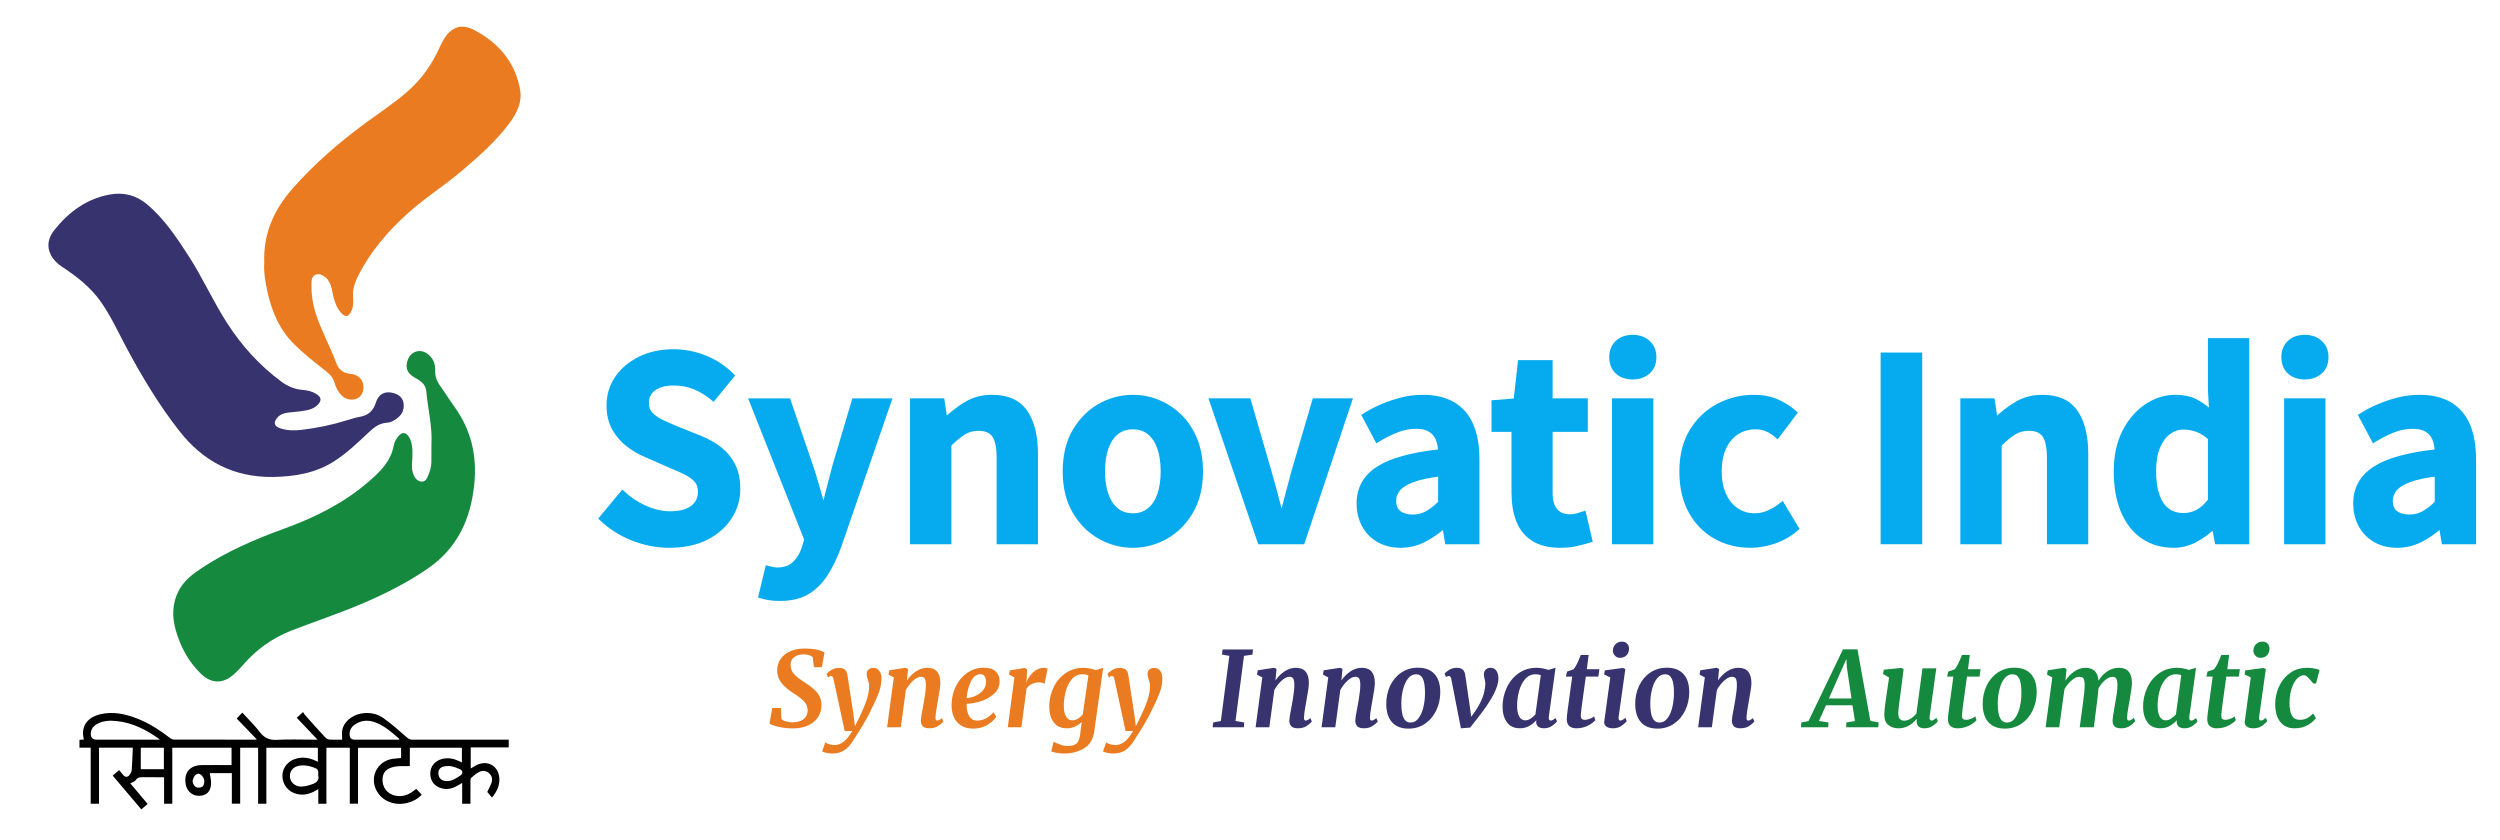 <?xml version="1.0" encoding="utf-8"?>
<!-- Generator: Adobe Illustrator 16.0.0, SVG Export Plug-In . SVG Version: 6.00 Build 0)  -->
<!DOCTYPE svg PUBLIC "-//W3C//DTD SVG 1.1//EN" "http://www.w3.org/Graphics/SVG/1.1/DTD/svg11.dtd">
<svg version="1.1" id="Layer_1" xmlns="http://www.w3.org/2000/svg" xmlns:xlink="http://www.w3.org/1999/xlink" x="0px" y="0px"
	 width="243px" height="81.667px" viewBox="0 0 243 81.667" enable-background="new 0 0 243 81.667" xml:space="preserve">
<g>
	<g>
		<g>
			<path fill-rule="evenodd" clip-rule="evenodd" fill="#37336E" d="M26.511,46.363c2.156-0.038,4.239-0.376,6.082-1.6
				c1.198-0.79,2.234-1.788,3.276-2.764c0.507-0.48,1.026-0.872,1.752-0.911c0.309-0.015,0.588-0.164,0.836-0.328
				c0.543-0.347,0.859-0.847,0.776-1.518c-0.075-0.604-0.477-0.908-1.035-1.049c-0.792-0.202-1.403,0.103-1.663,0.938
				c-0.248,0.782-0.719,1.238-1.533,1.379c-0.404,0.069-0.804,0.198-1.198,0.314c-1.476,0.468-2.985,0.784-4.521,0.962
				c-0.697,0.074-1.39,0.074-2.067-0.164c-0.551-0.193-0.658-0.518-0.297-0.978c0.272-0.349,0.654-0.487,1.083-0.538
				c0.56-0.059,1.123-0.107,1.679-0.204c0.453-0.072,0.878-0.228,1.208-0.56c0.385-0.396,0.351-0.719-0.1-1.021
				c-0.406-0.265-0.859-0.379-1.333-0.417c-0.794-0.059-1.487-0.352-2.126-0.821c-2.099-1.556-3.815-3.456-5.231-5.643
				c-1.381-2.131-2.409-4.467-3.793-6.602c-1.171-1.802-2.36-3.59-4.027-4.993c-1.045-0.869-2.264-1.181-3.596-0.939
				c-2.263,0.411-3.993,1.688-5.393,3.445c-0.573,0.715-0.795,1.547-0.345,2.428c0.241,0.472,0.621,0.846,1.067,1.14
				c1.439,0.95,2.787,1.986,3.795,3.424c0.988,1.409,1.693,2.967,2.5,4.477c1.503,2.806,3.134,5.524,5.1,8.039
				C19.734,44.851,22.715,46.398,26.511,46.363z"/>
		</g>
		<g>
			<path fill-rule="evenodd" clip-rule="evenodd" fill="#158A3F" d="M42.759,37.469c-0.321-0.45-0.477-0.916-0.459-1.473
				c0.019-0.678-0.228-1.254-0.81-1.647c-0.682-0.459-1.523-0.188-1.827,0.563c-0.312,0.788-0.12,1.362,0.647,1.79
				c0.545,0.297,1.069,0.631,1.124,1.309c0.152,1.745,0.608,3.456,0.501,5.22c0,0.566,0.007,1.131-0.004,1.688
				c-0.008,0.464-0.146,0.895-0.319,1.317c-0.116,0.275-0.252,0.592-0.621,0.573c-0.347-0.017-0.592-0.241-0.74-0.541
				c-0.195-0.4-0.237-0.827-0.201-1.269c0.035-0.411,0.056-0.828,0.035-1.24c-0.026-0.452-0.091-0.908-0.342-1.299
				c-0.314-0.479-0.68-0.487-1.037-0.038c-0.204,0.257-0.375,0.542-0.428,0.85c-0.277,1.565-1.323,2.574-2.451,3.548
				c-2.427,2.096-5.244,3.493-8.239,4.577c-2.762,1.004-5.453,2.159-7.925,3.781c-0.934,0.611-1.824,1.281-2.336,2.321
				c-0.591,1.188-0.605,2.448-0.263,3.691c0.455,1.635,1.241,3.117,2.475,4.31c1.025,0.984,2.166,0.979,3.22,0.023
				c0.305-0.274,0.592-0.576,0.864-0.895c1.28-1.479,2.824-2.591,4.643-3.314c2.259-0.882,4.567-1.637,6.802-2.587
				c2.274-0.962,4.478-2.062,6.516-3.465c2.88-1.981,4.177-4.827,4.518-8.214c0.279-2.77-0.311-5.27-1.942-7.529
				C43.674,38.85,43.241,38.141,42.759,37.469z"/>
		</g>
		<g>
			<path fill-rule="evenodd" clip-rule="evenodd" fill="#EA7B20" d="M50.563,8.775c-0.461-2.712-2.101-4.62-4.487-5.865
				c-1.238-0.653-2.234-0.279-2.95,0.929c-0.142,0.242-0.275,0.498-0.389,0.752c-0.735,1.652-1.758,3.103-3.122,4.298
				c-1.289,1.134-2.73,2.07-4.108,3.086c-2.547,1.876-4.934,3.931-7.031,6.309c-1.807,2.043-2.902,4.365-2.789,7.285
				c-0.061,0.837,0.09,1.78,0.296,2.724c0.419,1.949,1.164,3.734,2.602,5.158c0.965,0.961,2.042,1.797,3.111,2.635
				c0.361,0.289,0.66,0.595,0.797,1.058c0.142,0.488,0.361,0.945,0.737,1.313c0.585,0.583,1.625,0.492,1.944-0.173
				c0.44-0.912-0.081-1.862-1.09-1.941c-0.678-0.052-1.153-0.407-1.376-1.006c-0.619-1.672-1.502-3.23-2.039-4.937
				c-0.297-0.957-0.418-1.908-0.392-2.891c0.01-0.326,0.048-0.668,0.404-0.806c0.372-0.148,0.693,0.05,0.979,0.263
				c0.142,0.104,0.243,0.276,0.337,0.442c0.276,0.464,0.297,1.003,0.432,1.51c0.157,0.588,0.368,1.152,0.816,1.576
				c0.376,0.362,0.611,0.277,0.863-0.173c0.258-0.457,0.248-0.946,0.211-1.426c-0.063-0.807,0.195-1.515,0.555-2.211
				c1.174-2.264,2.808-4.172,4.679-5.876c1.682-1.534,3.625-2.745,5.358-4.223c1.662-1.41,3.298-2.853,4.611-4.618
				C50.228,11.015,50.761,9.941,50.563,8.775z"/>
		</g>
	</g>
	<path d="M49.449,72.646c0-0.265,0-0.499,0-0.752c-0.139,0-0.259,0-0.379,0c-2.991,0-5.981,0-8.972,0.003
		c-0.216,0.004-0.367-0.067-0.532-0.209c-0.744-0.638-1.472-1.303-2.269-1.867c-0.64-0.46-1.4-0.611-2.205-0.463
		c-0.908,0.17-1.688,0.82-1.826,1.613c-0.048,0.287-0.007,0.593-0.007,0.923c-0.384,0-0.804,0.013-1.222-0.006
		c-0.139-0.01-0.311-0.085-0.402-0.19c-0.683-0.732-1.352-1.48-2.017-2.232c-0.08-0.088-0.125-0.201-0.157-0.259
		c-0.257,0.233-0.433,0.391-0.618,0.561c0.655,0.691,1.31,1.379,2.022,2.127c-0.192,0-0.298,0-0.405,0
		c-1.182,0-2.37-0.049-3.55,0.017c-0.711,0.039-1.197-0.169-1.632-0.726c-0.519-0.673-1.133-1.271-1.725-1.921
		c-0.188,0.201-0.358,0.374-0.546,0.575c0.658,0.681,1.29,1.341,1.96,2.032c-0.11,0.013-0.158,0.022-0.206,0.022
		c-2.62,0-5.238,0.003-7.857-0.006c-0.126,0-0.268-0.071-0.372-0.153c-1.009-0.766-2.062-1.463-3.252-1.914
		c-1.139-0.437-2.306-0.68-3.528-0.399c-1.116,0.26-1.736,0.979-1.682,1.953c0.008,0.168,0.05,0.33,0.081,0.507
		C8,71.891,7.864,71.901,7.725,71.911c0,0.257,0,0.49,0,0.761c0.367,0,0.714,0,1.089,0c0,1.835,0,3.64,0,5.45
		c0.278,0,0.523,0,0.81,0c0-1.827,0-3.638,0-5.446c1.104,0,2.164,0,3.284,0c-0.03,0.729-0.05,1.436-0.102,2.139
		c-0.011,0.172-0.104,0.35-0.205,0.492c-0.189,0.266-0.428,0.259-0.638,0.01c-0.122-0.147-0.243-0.289-0.383-0.46
		c-0.218,0.188-0.417,0.357-0.625,0.53c0.937,1.109,1.85,2.184,2.778,3.283c0.213-0.182,0.409-0.348,0.619-0.526
		c-0.578-0.688-1.134-1.346-1.687-2.004c0.195-0.107,0.424-0.164,0.514-0.299c0.212-0.326,0.501-0.301,0.811-0.298
		c0.638,0.011,1.279,0.007,1.96,0.007c0,0.881,0,1.721,0,2.572c0.28,0,0.517,0,0.797,0c0-1.827,0-3.634,0-5.443
		c1.951,0,3.851,0,5.76,0c0,0.563,0,1.105,0,1.684c-0.131,0-0.242,0-0.349,0c-0.854,0-1.705-0.008-2.557,0.004
		c-1.164,0.012-1.767,0.769-1.542,1.909c0.133,0.674,0.685,1.112,1.357,1.076c0.669-0.029,1.068-0.431,1.1-1.181
		c0.016-0.339-0.081-0.686-0.128-1.024c0.668,0,1.386,0,2.147,0c0,1,0,1.991,0,2.968c0.288,0,0.533,0,0.81,0
		c0-1.824,0-3.622,0-5.438c0.589,0,1.143,0,1.745,0c0,1.824,0,3.632,0,5.446c0.284,0,0.519,0,0.8,0c0-1.827,0-3.638,0-5.443
		c1.695,0,3.346,0,5.006,0c0,0.458,0,0.9,0,1.369c-0.636-0.33-1.256-0.497-1.944-0.354c-0.875,0.179-1.484,0.846-1.504,1.672
		c-0.016,0.886,0.579,1.634,1.453,1.816c0.63,0.137,1.212-0.006,1.76-0.325c0.072-0.04,0.145-0.077,0.278-0.155
		c0,0.517,0,0.972,0,1.417c0.28,0,0.517,0,0.787,0c0-1.823,0-3.623,0-5.439c0.767,0,1.502,0,2.274,0c0,1.826,0,3.625,0,5.436
		c0.277,0,0.52,0,0.799,0c0-1.819,0-3.622,0-5.429c1.422,0,2.808,0,4.188,0c0,0.348,0,0.67,0,0.985
		c-0.284,0.027-0.544,0.047-0.802,0.081c-1.605,0.224-2.371,1.964-1.455,3.309c0.601,0.881,1.721,1.262,2.857,0.982
		c0.547-0.138,1.018-0.392,1.405-0.8c-0.186-0.196-0.354-0.377-0.534-0.568c-0.115,0.088-0.209,0.159-0.303,0.229
		c-0.555,0.414-1.162,0.584-1.839,0.402c-0.724-0.199-1.163-0.811-1.136-1.575c0.025-0.683,0.4-1.072,1.211-1.218
		c0.196-0.035,0.398-0.041,0.598-0.047c0.269-0.009,0.537-0.004,0.845-0.004c0-0.616,0-1.2,0-1.784c1.711,0,3.382,0,5.062,0
		c0,0.476,0,0.932,0,1.433c-0.127-0.063-0.224-0.107-0.322-0.155c-0.493-0.229-1.001-0.323-1.548-0.201
		c-0.739,0.168-1.209,0.724-1.205,1.446c0.006,0.761,0.456,1.284,1.221,1.448c0.574,0.12,1.064-0.061,1.54-0.346
		c0.096-0.053,0.189-0.114,0.341-0.212c0,0.721,0,1.371,0,2.03c0.276,0,0.522,0,0.803,0c0-0.12,0-0.23,0-0.336
		c0-0.632-0.001-1.265,0.003-1.896c0.001-0.096,0.004-0.231,0.064-0.28c0.25-0.212,0.5-0.44,0.789-0.582
		c0.334-0.171,0.691-0.12,0.977,0.146c0.288,0.261,0.324,0.604,0.204,0.941c-0.098,0.279-0.251,0.541-0.402,0.859
		c0.124,0.15,0.28,0.338,0.455,0.543c0.474-0.559,0.761-1.157,0.721-1.86c-0.061-1.095-0.943-1.723-1.97-1.396
		c-0.284,0.087-0.535,0.284-0.813,0.435c0-0.677,0-1.349,0-2.048C47.005,72.646,48.225,72.646,49.449,72.646z M9.414,71.895
		c-0.419,0-0.605-0.196-0.586-0.61c0.021-0.432,0.257-0.725,0.625-0.926c0.592-0.313,1.235-0.342,1.875-0.273
		c1.578,0.165,2.941,0.868,4.213,1.797c-0.086,0.007-0.173,0.013-0.261,0.013C13.323,71.895,11.368,71.895,9.414,71.895z
		 M15.928,74.767c-0.755,0-1.492,0-2.244,0c0-0.689,0-1.376,0-2.088c0.774,0,1.498,0,2.244,0
		C15.928,73.379,15.928,74.066,15.928,74.767z M19.604,76.5c-0.167,0.068-0.426,0.091-0.559,0.005
		c-0.165-0.106-0.27-0.266-0.311-0.492c-0.009-0.06-0.025-0.079-0.014-0.123c0.01-0.081,0.046-0.12,0.065-0.197
		c0.059-0.266,0.336-0.541,0.572-0.479c0.174,0.044,0.347,0.25,0.436,0.426C19.942,75.934,19.835,76.409,19.604,76.5z
		 M30.355,76.225c-0.333,0.118-0.691,0.219-1.04,0.231c-0.619,0.029-1.11-0.419-1.139-0.961c-0.035-0.595,0.375-1.022,1.043-1.088
		c0.545-0.052,1.057,0.077,1.544,0.308c0.078,0.032,0.138,0.154,0.16,0.246c0.025,0.112,0.007,0.24,0.007,0.426
		C31.066,75.827,30.758,76.082,30.355,76.225z M38.787,71.895c-0.468,0-0.94,0-1.41,0c-0.973,0-1.947,0-2.919,0
		c-0.291,0-0.443-0.139-0.471-0.43c-0.04-0.413,0.117-0.751,0.446-0.997c0.592-0.438,1.25-0.514,1.938-0.289
		c0.968,0.322,1.698,1,2.446,1.639C38.807,71.844,38.798,71.865,38.787,71.895z M44.766,75.365c-0.387,0.266-0.779,0.54-1.272,0.559
		c-0.539,0.02-0.874-0.271-0.884-0.755c-0.011-0.451,0.284-0.696,0.847-0.706c0.04,0,0.081,0,0.122,0
		c0.008-0.025,0.06,0.01,0.067-0.013c0.432,0.042,0.713,0.173,1.074,0.328C44.998,74.896,45.015,75.195,44.766,75.365z"/>
</g>
<g>
	<path fill="#05ABEE" stroke="#05ABEE" stroke-width="0.4" stroke-miterlimit="10" d="M65.061,53.045
		c-1.214,0-2.403-0.23-3.568-0.689c-1.165-0.459-2.19-1.115-3.076-1.968l2.091-2.511c0.64,0.607,1.374,1.096,2.202,1.465
		c0.828,0.369,1.636,0.554,2.424,0.554c0.951,0,1.673-0.188,2.165-0.566c0.492-0.377,0.738-0.886,0.738-1.525
		c0-0.459-0.119-0.824-0.356-1.095c-0.238-0.271-0.563-0.513-0.972-0.727c-0.41-0.213-0.886-0.426-1.427-0.64l-2.411-1.058
		c-0.607-0.246-1.193-0.578-1.759-0.997c-0.566-0.418-1.034-0.947-1.403-1.587s-0.554-1.402-0.554-2.288
		c0-1.001,0.271-1.895,0.812-2.683c0.542-0.787,1.288-1.414,2.239-1.882c0.951-0.468,2.034-0.702,3.248-0.702
		c1.083,0,2.124,0.206,3.125,0.616c1,0.41,1.87,0.992,2.608,1.747l-1.846,2.264c-0.574-0.476-1.173-0.845-1.796-1.107
		s-1.32-0.394-2.091-0.394c-0.788,0-1.415,0.168-1.882,0.504c-0.468,0.337-0.701,0.809-0.701,1.415c0,0.427,0.131,0.779,0.394,1.058
		c0.262,0.279,0.607,0.521,1.034,0.727c0.426,0.205,0.894,0.414,1.402,0.627l2.387,0.96c0.738,0.295,1.382,0.664,1.932,1.107
		c0.549,0.442,0.976,0.976,1.279,1.6c0.304,0.623,0.456,1.378,0.456,2.264c0,0.984-0.267,1.895-0.8,2.731
		c-0.533,0.836-1.296,1.509-2.289,2.018C67.672,52.79,66.471,53.045,65.061,53.045z"/>
	<path fill="#05ABEE" stroke="#05ABEE" stroke-width="0.4" stroke-miterlimit="10" d="M75.813,58.212
		c-0.41,0-0.763-0.024-1.058-0.074c-0.295-0.049-0.574-0.114-0.836-0.196l0.665-2.756c0.131,0.032,0.283,0.069,0.455,0.11
		s0.34,0.062,0.504,0.062c0.705,0,1.263-0.196,1.673-0.59c0.41-0.395,0.713-0.895,0.91-1.501l0.246-0.837l-5.364-13.509h3.642
		l2.19,6.397c0.213,0.624,0.41,1.264,0.59,1.919c0.18,0.656,0.369,1.313,0.566,1.969h0.123c0.148-0.656,0.308-1.308,0.48-1.956
		c0.172-0.647,0.34-1.292,0.504-1.932l1.895-6.397h3.47l-4.897,14.197c-0.394,1.083-0.845,2.006-1.353,2.769
		c-0.509,0.763-1.112,1.341-1.809,1.734C77.711,58.015,76.847,58.212,75.813,58.212z"/>
	<path fill="#05ABEE" stroke="#05ABEE" stroke-width="0.4" stroke-miterlimit="10" d="M88.657,52.7V38.921h2.953l0.271,1.82h0.074
		c0.606-0.59,1.271-1.099,1.993-1.525c0.722-0.426,1.55-0.64,2.485-0.64c1.493,0,2.575,0.488,3.248,1.464
		c0.672,0.977,1.009,2.334,1.009,4.072V52.7h-3.617v-8.145c0-1.066-0.152-1.813-0.456-2.239s-0.799-0.64-1.488-0.64
		c-0.558,0-1.046,0.132-1.464,0.394c-0.418,0.263-0.882,0.648-1.39,1.156V52.7H88.657z"/>
	<path fill="#05ABEE" stroke="#05ABEE" stroke-width="0.4" stroke-miterlimit="10" d="M110.113,53.045
		c-1.148,0-2.227-0.287-3.236-0.861c-1.009-0.574-1.825-1.398-2.448-2.473s-0.935-2.375-0.935-3.9s0.312-2.825,0.935-3.9
		c0.624-1.074,1.439-1.898,2.448-2.473c1.009-0.574,2.087-0.861,3.236-0.861c0.869,0,1.698,0.164,2.485,0.492
		c0.787,0.328,1.492,0.8,2.116,1.415c0.623,0.615,1.115,1.37,1.476,2.264c0.361,0.895,0.542,1.915,0.542,3.063
		c0,1.525-0.312,2.826-0.935,3.9c-0.624,1.074-1.439,1.898-2.448,2.473S111.261,53.045,110.113,53.045z M110.113,50.092
		c0.623,0,1.152-0.176,1.587-0.529c0.435-0.353,0.763-0.849,0.984-1.488c0.222-0.64,0.333-1.395,0.333-2.264
		s-0.111-1.624-0.333-2.264c-0.221-0.64-0.55-1.136-0.984-1.489c-0.435-0.353-0.964-0.528-1.587-0.528
		c-0.624,0-1.153,0.176-1.587,0.528c-0.435,0.354-0.763,0.85-0.984,1.489s-0.332,1.395-0.332,2.264s0.11,1.624,0.332,2.264
		s0.549,1.136,0.984,1.488C108.96,49.916,109.49,50.092,110.113,50.092z"/>
	<path fill="#05ABEE" stroke="#05ABEE" stroke-width="0.4" stroke-miterlimit="10" d="M122.441,52.7l-4.7-13.779h3.642l1.994,6.865
		c0.195,0.688,0.389,1.382,0.578,2.079c0.188,0.697,0.373,1.398,0.553,2.104h0.123c0.18-0.705,0.365-1.406,0.555-2.104
		c0.188-0.697,0.373-1.391,0.553-2.079l2.018-6.865h3.471L126.625,52.7H122.441z"/>
	<path fill="#05ABEE" stroke="#05ABEE" stroke-width="0.4" stroke-miterlimit="10" d="M136.121,53.045
		c-0.804,0-1.513-0.177-2.128-0.529s-1.091-0.841-1.427-1.464c-0.337-0.623-0.505-1.329-0.505-2.116c0-1.46,0.631-2.596,1.895-3.408
		c1.263-0.812,3.272-1.365,6.028-1.661c-0.017-0.459-0.098-0.864-0.246-1.218c-0.147-0.353-0.39-0.636-0.726-0.849
		s-0.792-0.32-1.365-0.32c-0.64,0-1.271,0.123-1.895,0.369c-0.624,0.246-1.256,0.566-1.896,0.96l-1.279-2.411
		c0.541-0.345,1.115-0.648,1.723-0.911c0.606-0.262,1.246-0.479,1.919-0.651c0.673-0.173,1.37-0.259,2.092-0.259
		c1.164,0,2.141,0.23,2.928,0.689c0.788,0.459,1.378,1.14,1.772,2.042c0.394,0.902,0.59,2.018,0.59,3.347V52.7h-2.952l-0.246-1.477
		h-0.123c-0.591,0.525-1.23,0.96-1.92,1.305C137.672,52.872,136.925,53.045,136.121,53.045z M137.327,50.215
		c0.509,0,0.972-0.119,1.391-0.356c0.418-0.238,0.84-0.57,1.267-0.997v-2.756c-1.115,0.132-2.001,0.32-2.657,0.566
		s-1.124,0.537-1.402,0.873c-0.279,0.337-0.418,0.71-0.418,1.12c0,0.541,0.168,0.935,0.504,1.181S136.786,50.215,137.327,50.215z"/>
	<path fill="#05ABEE" stroke="#05ABEE" stroke-width="0.4" stroke-miterlimit="10" d="M151.648,53.045
		c-1.083,0-1.961-0.218-2.633-0.652c-0.673-0.435-1.156-1.037-1.452-1.809c-0.295-0.771-0.442-1.665-0.442-2.682v-6.127h-1.944
		v-2.683l2.141-0.172l0.419-3.716h2.977v3.716h3.421v2.854h-3.421v6.102c0,0.788,0.164,1.37,0.492,1.747
		c0.328,0.378,0.796,0.566,1.403,0.566c0.229,0,0.467-0.033,0.713-0.099s0.459-0.131,0.64-0.196l0.615,2.633
		c-0.377,0.114-0.808,0.229-1.292,0.344C152.801,52.987,152.255,53.045,151.648,53.045z"/>
	<path fill="#05ABEE" stroke="#05ABEE" stroke-width="0.4" stroke-miterlimit="10" d="M158.71,36.682
		c-0.64,0-1.148-0.176-1.525-0.529c-0.378-0.353-0.566-0.832-0.566-1.439c0-0.59,0.188-1.066,0.566-1.427
		c0.377-0.361,0.886-0.542,1.525-0.542c0.606,0,1.107,0.181,1.501,0.542s0.591,0.837,0.591,1.427c0,0.607-0.197,1.087-0.591,1.439
		C159.817,36.506,159.316,36.682,158.71,36.682z M156.89,52.7V38.921h3.616V52.7H156.89z"/>
	<path fill="#05ABEE" stroke="#05ABEE" stroke-width="0.4" stroke-miterlimit="10" d="M170.151,53.045
		c-1.263,0-2.403-0.287-3.42-0.861c-1.018-0.574-1.821-1.398-2.411-2.473c-0.591-1.074-0.886-2.375-0.886-3.9s0.323-2.825,0.972-3.9
		c0.647-1.074,1.509-1.898,2.584-2.473c1.074-0.574,2.234-0.861,3.481-0.861c0.853,0,1.607,0.144,2.264,0.431s1.238,0.66,1.747,1.12
		l-1.723,2.288c-0.328-0.296-0.664-0.517-1.009-0.665c-0.345-0.147-0.705-0.221-1.083-0.221c-0.705,0-1.324,0.176-1.857,0.528
		c-0.533,0.354-0.943,0.85-1.23,1.489s-0.431,1.395-0.431,2.264s0.144,1.624,0.431,2.264s0.689,1.136,1.206,1.488
		c0.517,0.354,1.103,0.529,1.759,0.529c0.492,0,0.968-0.106,1.428-0.319c0.459-0.214,0.877-0.476,1.255-0.788l1.427,2.387
		c-0.656,0.575-1.382,0.997-2.178,1.268S170.906,53.045,170.151,53.045z"/>
	<path fill="#05ABEE" stroke="#05ABEE" stroke-width="0.4" stroke-miterlimit="10" d="M182.995,52.7V34.467h3.642V52.7H182.995z"/>
	<path fill="#05ABEE" stroke="#05ABEE" stroke-width="0.4" stroke-miterlimit="10" d="M190.746,52.7V38.921h2.952l0.271,1.82h0.074
		c0.606-0.59,1.271-1.099,1.993-1.525c0.722-0.426,1.55-0.64,2.485-0.64c1.492,0,2.575,0.488,3.248,1.464
		c0.672,0.977,1.009,2.334,1.009,4.072V52.7h-3.617v-8.145c0-1.066-0.152-1.813-0.455-2.239c-0.304-0.427-0.8-0.64-1.489-0.64
		c-0.558,0-1.046,0.132-1.464,0.394c-0.418,0.263-0.882,0.648-1.391,1.156V52.7H190.746z"/>
	<path fill="#05ABEE" stroke="#05ABEE" stroke-width="0.4" stroke-miterlimit="10" d="M211.292,53.045
		c-1.148,0-2.145-0.287-2.989-0.861s-1.497-1.402-1.956-2.485c-0.46-1.083-0.689-2.378-0.689-3.888c0-1.492,0.274-2.776,0.824-3.851
		s1.268-1.907,2.153-2.498s1.821-0.886,2.805-0.886c0.771,0,1.424,0.136,1.957,0.406c0.532,0.271,1.045,0.636,1.537,1.095
		l-0.123-2.165v-4.848h3.617V52.7h-2.952l-0.271-1.427h-0.099c-0.509,0.492-1.092,0.91-1.747,1.255
		C212.703,52.872,212.014,53.045,211.292,53.045z M212.228,50.067c0.492,0,0.947-0.11,1.365-0.332
		c0.419-0.222,0.824-0.587,1.218-1.095v-6.054c-0.41-0.377-0.832-0.644-1.267-0.8c-0.436-0.155-0.874-0.233-1.316-0.233
		c-0.509,0-0.98,0.16-1.415,0.479c-0.435,0.32-0.783,0.792-1.046,1.415c-0.263,0.624-0.394,1.395-0.394,2.313
		c0,0.951,0.11,1.747,0.332,2.387s0.545,1.119,0.972,1.439C211.104,49.907,211.62,50.067,212.228,50.067z"/>
	<path fill="#05ABEE" stroke="#05ABEE" stroke-width="0.4" stroke-miterlimit="10" d="M224.038,36.682
		c-0.64,0-1.148-0.176-1.525-0.529c-0.378-0.353-0.566-0.832-0.566-1.439c0-0.59,0.188-1.066,0.566-1.427
		c0.377-0.361,0.886-0.542,1.525-0.542c0.606,0,1.107,0.181,1.501,0.542s0.591,0.837,0.591,1.427c0,0.607-0.197,1.087-0.591,1.439
		C225.146,36.506,224.645,36.682,224.038,36.682z M222.218,52.7V38.921h3.616V52.7H222.218z"/>
	<path fill="#05ABEE" stroke="#05ABEE" stroke-width="0.4" stroke-miterlimit="10" d="M232.993,53.045
		c-0.804,0-1.513-0.177-2.128-0.529s-1.091-0.841-1.427-1.464c-0.337-0.623-0.505-1.329-0.505-2.116c0-1.46,0.631-2.596,1.895-3.408
		c1.263-0.812,3.272-1.365,6.028-1.661c-0.017-0.459-0.098-0.864-0.246-1.218c-0.147-0.353-0.39-0.636-0.726-0.849
		s-0.792-0.32-1.365-0.32c-0.64,0-1.271,0.123-1.895,0.369c-0.624,0.246-1.256,0.566-1.896,0.96l-1.279-2.411
		c0.541-0.345,1.115-0.648,1.723-0.911c0.606-0.262,1.246-0.479,1.919-0.651c0.673-0.173,1.37-0.259,2.092-0.259
		c1.164,0,2.141,0.23,2.928,0.689c0.788,0.459,1.378,1.14,1.772,2.042c0.394,0.902,0.59,2.018,0.59,3.347V52.7h-2.952l-0.246-1.477
		h-0.123c-0.591,0.525-1.23,0.96-1.92,1.305C234.544,52.872,233.797,53.045,232.993,53.045z M234.199,50.215
		c0.509,0,0.972-0.119,1.391-0.356c0.418-0.238,0.84-0.57,1.267-0.997v-2.756c-1.115,0.132-2.001,0.32-2.657,0.566
		s-1.124,0.537-1.402,0.873c-0.279,0.337-0.418,0.71-0.418,1.12c0,0.541,0.168,0.935,0.504,1.181S233.658,50.215,234.199,50.215z"/>
</g>
<g>
	<path fill="#EA7B20" d="M78.105,63.606c-0.373,0-0.677,0.091-0.911,0.271s-0.351,0.422-0.351,0.728c0,0.359,0.11,0.663,0.331,0.91
		c0.221,0.248,0.585,0.531,1.094,0.85c0.488,0.306,0.873,0.625,1.155,0.957c0.281,0.332,0.422,0.732,0.422,1.2
		c0.007,0.428-0.099,0.814-0.315,1.16c-0.217,0.347-0.538,0.619-0.962,0.819s-0.931,0.301-1.521,0.301
		c-0.482,0-0.943-0.053-1.384-0.158s-0.729-0.209-0.865-0.311l0.265-1.516h0.845l0.051,1.089c0.122,0.095,0.276,0.169,0.463,0.224
		s0.388,0.081,0.605,0.081c0.461,0,0.823-0.104,1.084-0.311c0.261-0.206,0.392-0.486,0.392-0.839c0-0.326-0.102-0.605-0.305-0.84
		c-0.204-0.234-0.536-0.497-0.998-0.788c-0.509-0.319-0.911-0.655-1.206-1.008c-0.295-0.353-0.446-0.767-0.453-1.241
		c0-0.441,0.115-0.824,0.346-1.15c0.23-0.325,0.548-0.573,0.951-0.743c0.404-0.169,0.86-0.254,1.369-0.254
		c0.861,0,1.506,0.129,1.933,0.387l-0.254,1.425h-0.773l-0.122-0.987C78.78,63.691,78.485,63.606,78.105,63.606z"/>
	<path fill="#EA7B20" d="M80.924,65.77c-0.034-0.044-0.078-0.066-0.132-0.066c-0.088,0-0.19,0.048-0.305,0.143L80.344,65.5
		c0.082-0.108,0.236-0.232,0.463-0.372c0.228-0.139,0.47-0.208,0.728-0.208c0.264,0,0.461,0.056,0.59,0.168
		c0.129,0.111,0.21,0.283,0.244,0.514l0.59,3.867l0.143,1.119l0.479-0.967c0.292-0.61,0.514-1.146,0.667-1.608
		c0.152-0.461,0.229-0.901,0.229-1.322c0-0.129-0.01-0.237-0.03-0.326c-0.021-0.088-0.051-0.189-0.092-0.305
		c-0.075-0.19-0.112-0.37-0.112-0.54c0-0.183,0.056-0.328,0.168-0.438c0.112-0.108,0.273-0.162,0.483-0.162
		c0.244,0,0.436,0.095,0.575,0.284c0.139,0.19,0.209,0.421,0.209,0.692c0,0.481-0.078,0.938-0.234,1.369
		c-0.156,0.431-0.394,0.965-0.712,1.603c-0.224,0.488-0.514,1.029-0.87,1.623c-0.356,0.594-0.67,1.094-0.941,1.501
		c-0.278,0.44-0.575,0.76-0.891,0.956c-0.315,0.197-0.69,0.295-1.125,0.295c-0.176,0-0.368-0.021-0.575-0.065
		c-0.207-0.045-0.348-0.09-0.422-0.138l0.315-0.885c0.075,0.067,0.2,0.128,0.376,0.183s0.35,0.081,0.519,0.081
		c0.305,0,0.599-0.106,0.88-0.32c0.281-0.214,0.561-0.562,0.839-1.043h-0.732l-1.089-5.047
		C80.988,65.894,80.958,65.813,80.924,65.77z"/>
	<path fill="#EA7B20" d="M89.054,65.245c0.346-0.224,0.709-0.336,1.089-0.336c0.841,0,1.262,0.499,1.262,1.496
		c0,0.265-0.085,0.854-0.254,1.771c-0.027,0.177-0.051,0.313-0.071,0.407c-0.095,0.536-0.146,0.923-0.152,1.16v0.041
		c0,0.169,0.054,0.254,0.163,0.254c0.061,0,0.125-0.017,0.193-0.051s0.156-0.095,0.265-0.184l0.143,0.315
		c-0.102,0.143-0.268,0.29-0.499,0.443c-0.23,0.152-0.512,0.229-0.844,0.229c-0.319,0-0.54-0.069-0.662-0.208
		c-0.122-0.14-0.183-0.324-0.183-0.555c0.007-0.204,0.071-0.607,0.193-1.211l0.061-0.347c0.014-0.061,0.042-0.224,0.086-0.488
		c0.044-0.265,0.08-0.517,0.107-0.758c0.027-0.241,0.041-0.449,0.041-0.626c0-0.312-0.036-0.525-0.107-0.641
		s-0.198-0.174-0.381-0.174c-0.224,0-0.473,0.126-0.748,0.377s-0.511,0.553-0.707,0.905l-0.489,3.623h-1.333l0.651-4.844
		l-0.519-0.274l0.082-0.418l1.587-0.244l0.234,0.112l-0.102,1.119C88.41,65.768,88.708,65.469,89.054,65.245z"/>
	<path fill="#EA7B20" d="M95.979,70.455c-0.396,0.244-0.856,0.366-1.379,0.366c-0.488,0-0.89-0.104-1.206-0.315
		c-0.315-0.21-0.544-0.484-0.687-0.824c-0.143-0.339-0.214-0.708-0.214-1.108c0-0.679,0.138-1.298,0.412-1.857
		c0.275-0.56,0.65-1.003,1.125-1.328c0.475-0.325,1.004-0.488,1.587-0.488c0.522,0,0.911,0.12,1.166,0.361
		c0.254,0.24,0.381,0.555,0.381,0.941c0,0.488-0.176,0.896-0.529,1.221c-0.353,0.326-0.777,0.568-1.272,0.728
		s-0.963,0.246-1.404,0.26c-0.014,0.488,0.066,0.882,0.239,1.181c0.173,0.298,0.436,0.447,0.789,0.447
		c0.583,0,1.113-0.271,1.587-0.814l0.265,0.448C96.663,69.95,96.376,70.211,95.979,70.455z M94.366,66.253
		c-0.23,0.481-0.366,1.018-0.407,1.607c0.265-0.014,0.544-0.085,0.84-0.214c0.295-0.129,0.542-0.31,0.743-0.544s0.3-0.504,0.3-0.81
		c0-0.244-0.046-0.432-0.137-0.564c-0.092-0.132-0.223-0.198-0.392-0.198C94.912,65.53,94.597,65.771,94.366,66.253z"/>
	<path fill="#EA7B20" d="M100.416,65.353c0.315-0.296,0.67-0.443,1.063-0.443c0.136,0,0.251,0.031,0.346,0.092l-0.295,1.466
		c-0.041-0.034-0.107-0.066-0.198-0.097c-0.092-0.031-0.202-0.046-0.331-0.046c-0.244,0-0.478,0.053-0.702,0.157
		c-0.224,0.105-0.396,0.257-0.519,0.453l-0.499,3.755h-1.323l0.641-4.834l-0.519-0.284l0.071-0.407l1.455-0.244l0.234,0.143
		l-0.051,0.926l-0.041,0.387C99.878,65.988,100.1,65.647,100.416,65.353z"/>
	<path fill="#EA7B20" d="M105.366,72.74c-0.563,0.336-1.208,0.503-1.934,0.503c-0.224,0-0.463-0.021-0.717-0.065
		c-0.254-0.045-0.433-0.09-0.534-0.138l0.234-0.956c0.129,0.081,0.326,0.173,0.59,0.274s0.519,0.152,0.763,0.152
		c0.393,0,0.682-0.078,0.865-0.233c0.183-0.156,0.302-0.452,0.356-0.886l0.152-1.211c-0.183,0.177-0.396,0.322-0.641,0.438
		c-0.244,0.115-0.509,0.173-0.793,0.173c-0.57,0-0.999-0.194-1.288-0.585c-0.288-0.39-0.432-0.9-0.432-1.531
		c0-0.624,0.13-1.225,0.392-1.802c0.261-0.576,0.645-1.048,1.15-1.414s1.104-0.55,1.796-0.55c0.19,0,0.394,0.022,0.611,0.066
		c0.217,0.044,0.407,0.097,0.57,0.158l0.723-0.225l-0.865,6.167C106.262,71.85,105.929,72.404,105.366,72.74z M105.203,65.54
		c-0.407,0-0.746,0.158-1.018,0.474s-0.47,0.709-0.595,1.181s-0.188,0.944-0.188,1.419c0,0.441,0.073,0.785,0.219,1.033
		c0.146,0.248,0.347,0.371,0.605,0.371c0.189,0,0.375-0.056,0.554-0.168c0.18-0.111,0.334-0.245,0.463-0.401l0.549-3.786
		C105.651,65.581,105.454,65.54,105.203,65.54z"/>
	<path fill="#EA7B20" d="M108.226,65.77c-0.034-0.044-0.078-0.066-0.132-0.066c-0.088,0-0.19,0.048-0.305,0.143l-0.143-0.346
		c0.082-0.108,0.236-0.232,0.463-0.372c0.228-0.139,0.47-0.208,0.728-0.208c0.264,0,0.461,0.056,0.59,0.168
		c0.129,0.111,0.21,0.283,0.244,0.514l0.59,3.867l0.143,1.119l0.479-0.967c0.292-0.61,0.514-1.146,0.667-1.608
		c0.152-0.461,0.229-0.901,0.229-1.322c0-0.129-0.01-0.237-0.03-0.326c-0.021-0.088-0.051-0.189-0.092-0.305
		c-0.075-0.19-0.112-0.37-0.112-0.54c0-0.183,0.056-0.328,0.168-0.438c0.112-0.108,0.273-0.162,0.483-0.162
		c0.244,0,0.436,0.095,0.575,0.284c0.139,0.19,0.209,0.421,0.209,0.692c0,0.481-0.078,0.938-0.234,1.369
		c-0.156,0.431-0.394,0.965-0.712,1.603c-0.224,0.488-0.514,1.029-0.87,1.623c-0.356,0.594-0.67,1.094-0.941,1.501
		c-0.278,0.44-0.575,0.76-0.891,0.956c-0.315,0.197-0.69,0.295-1.125,0.295c-0.176,0-0.368-0.021-0.575-0.065
		c-0.207-0.045-0.348-0.09-0.422-0.138l0.315-0.885c0.075,0.067,0.2,0.128,0.376,0.183s0.35,0.081,0.519,0.081
		c0.305,0,0.599-0.106,0.88-0.32c0.281-0.214,0.561-0.562,0.839-1.043h-0.732l-1.089-5.047
		C108.29,65.894,108.259,65.813,108.226,65.77z"/>
	<path fill="#37336E" d="M121.79,63.129l-0.051,0.498l-0.824,0.122l-0.824,6.33l0.845,0.143l-0.031,0.468h-3.042l0.061-0.468
		l0.743-0.143l0.824-6.33l-0.712-0.122l0.051-0.498H121.79z"/>
	<path fill="#37336E" d="M124.873,65.245c0.347-0.224,0.709-0.336,1.089-0.336c0.842,0,1.263,0.499,1.263,1.496
		c0,0.265-0.085,0.854-0.255,1.771c-0.027,0.177-0.051,0.313-0.071,0.407c-0.095,0.536-0.146,0.923-0.152,1.16v0.041
		c0,0.169,0.054,0.254,0.162,0.254c0.062,0,0.126-0.017,0.193-0.051c0.068-0.034,0.156-0.095,0.265-0.184l0.143,0.315
		c-0.102,0.143-0.268,0.29-0.498,0.443c-0.231,0.152-0.513,0.229-0.845,0.229c-0.319,0-0.539-0.069-0.662-0.208
		c-0.122-0.14-0.183-0.324-0.183-0.555c0.007-0.204,0.071-0.607,0.193-1.211l0.061-0.347c0.014-0.061,0.043-0.224,0.087-0.488
		s0.08-0.517,0.106-0.758c0.027-0.241,0.041-0.449,0.041-0.626c0-0.312-0.035-0.525-0.106-0.641s-0.199-0.174-0.382-0.174
		c-0.224,0-0.474,0.126-0.748,0.377s-0.511,0.553-0.707,0.905l-0.488,3.623h-1.333l0.65-4.844l-0.519-0.274l0.081-0.418l1.588-0.244
		l0.234,0.112l-0.103,1.119C124.229,65.768,124.527,65.469,124.873,65.245z"/>
	<path fill="#37336E" d="M131.284,65.245c0.347-0.224,0.709-0.336,1.089-0.336c0.842,0,1.263,0.499,1.263,1.496
		c0,0.265-0.085,0.854-0.255,1.771c-0.027,0.177-0.051,0.313-0.071,0.407c-0.095,0.536-0.146,0.923-0.152,1.16v0.041
		c0,0.169,0.054,0.254,0.162,0.254c0.062,0,0.126-0.017,0.193-0.051c0.068-0.034,0.156-0.095,0.265-0.184l0.143,0.315
		c-0.102,0.143-0.268,0.29-0.498,0.443c-0.231,0.152-0.513,0.229-0.845,0.229c-0.319,0-0.539-0.069-0.662-0.208
		c-0.122-0.14-0.183-0.324-0.183-0.555c0.007-0.204,0.071-0.607,0.193-1.211l0.061-0.347c0.014-0.061,0.043-0.224,0.087-0.488
		s0.08-0.517,0.106-0.758c0.027-0.241,0.041-0.449,0.041-0.626c0-0.312-0.035-0.525-0.106-0.641s-0.199-0.174-0.382-0.174
		c-0.224,0-0.474,0.126-0.748,0.377s-0.511,0.553-0.707,0.905l-0.488,3.623h-1.333l0.65-4.844l-0.519-0.274l0.081-0.418l1.588-0.244
		l0.234,0.112l-0.103,1.119C130.64,65.768,130.938,65.469,131.284,65.245z"/>
	<path fill="#37336E" d="M139.435,65.515c0.373,0.411,0.56,0.999,0.56,1.766c0,0.631-0.129,1.218-0.387,1.761
		s-0.62,0.976-1.089,1.298c-0.468,0.322-1.004,0.482-1.607,0.482c-0.706,0-1.243-0.208-1.613-0.625
		c-0.369-0.418-0.554-1.013-0.554-1.786c0-0.638,0.127-1.225,0.381-1.761c0.255-0.536,0.616-0.962,1.084-1.277
		s1.004-0.473,1.607-0.473C138.522,64.899,139.062,65.104,139.435,65.515z M136.851,65.963c-0.218,0.281-0.379,0.64-0.483,1.073
		c-0.105,0.435-0.158,0.879-0.158,1.333c0,0.645,0.073,1.116,0.219,1.415c0.146,0.298,0.375,0.447,0.687,0.447
		c0.306,0,0.563-0.143,0.773-0.428c0.211-0.284,0.367-0.647,0.469-1.089c0.102-0.44,0.152-0.892,0.152-1.353
		c0-0.645-0.069-1.109-0.209-1.395c-0.139-0.285-0.357-0.428-0.656-0.428C137.332,65.54,137.067,65.682,136.851,65.963z"/>
	<path fill="#37336E" d="M140.84,65.703c-0.075,0-0.14,0.017-0.193,0.051c-0.055,0.034-0.085,0.055-0.092,0.062l-0.143-0.347
		c0.081-0.102,0.23-0.22,0.448-0.355c0.217-0.136,0.458-0.204,0.722-0.204c0.265,0,0.462,0.058,0.591,0.173
		c0.129,0.116,0.21,0.285,0.244,0.509l0.438,3.002l0.143,1.079l0.417-0.58c0.306-0.461,0.534-0.894,0.687-1.298
		c0.153-0.403,0.243-0.832,0.271-1.287c0.006-0.129-0.018-0.302-0.071-0.519c-0.048-0.177-0.071-0.326-0.071-0.448
		c0-0.183,0.058-0.334,0.173-0.452c0.115-0.119,0.271-0.179,0.468-0.179c0.265,0,0.46,0.101,0.585,0.301
		c0.126,0.2,0.188,0.452,0.188,0.758c0,0.841-0.658,2.097-1.974,3.765l-0.773,0.987L142,70.791l-0.366-1.862l-0.57-2.931
		C141.029,65.815,140.955,65.717,140.84,65.703z"/>
	<path fill="#37336E" d="M150.537,69.773c0,0.177,0.067,0.265,0.203,0.265c0.108,0,0.261-0.081,0.458-0.244l0.143,0.315
		c-0.089,0.136-0.246,0.283-0.474,0.442s-0.49,0.239-0.788,0.239c-0.231,0-0.414-0.051-0.55-0.152s-0.207-0.258-0.214-0.468
		l0.021-0.174c-0.19,0.225-0.421,0.412-0.692,0.565c-0.271,0.152-0.569,0.229-0.896,0.229c-0.569,0-0.995-0.194-1.276-0.585
		c-0.282-0.39-0.423-0.9-0.423-1.531c0-0.624,0.131-1.225,0.392-1.802c0.262-0.576,0.644-1.048,1.146-1.414s1.099-0.55,1.791-0.55
		c0.176,0,0.367,0.021,0.574,0.062c0.207,0.04,0.389,0.088,0.545,0.143l0.702-0.204l-0.651,4.742
		C150.54,69.679,150.537,69.72,150.537,69.773z M149.265,65.54c-0.407,0-0.746,0.154-1.018,0.463
		c-0.271,0.31-0.47,0.699-0.596,1.171c-0.125,0.472-0.188,0.948-0.188,1.43c0,0.447,0.067,0.795,0.203,1.043
		s0.336,0.371,0.601,0.371c0.169,0,0.341-0.058,0.514-0.173s0.327-0.251,0.463-0.407l0.52-3.806
		C149.635,65.571,149.469,65.54,149.265,65.54z"/>
	<path fill="#37336E" d="M153.651,69.54c0,0.155,0.03,0.266,0.091,0.33c0.062,0.064,0.166,0.097,0.315,0.097
		c0.136,0,0.29-0.032,0.463-0.097c0.174-0.064,0.317-0.144,0.433-0.239l0.112,0.377c-0.177,0.196-0.428,0.376-0.753,0.539
		c-0.326,0.163-0.692,0.244-1.1,0.244c-0.284,0-0.51-0.073-0.676-0.219c-0.167-0.146-0.25-0.378-0.25-0.697
		c0-0.136,0.034-0.454,0.102-0.956l0.428-3.154h-0.61l0.111-0.489l0.611-0.213c0.203-0.19,0.444-0.658,0.723-1.404h0.763
		l-0.173,1.384h1.221l-0.102,0.723h-1.221l-0.418,3.063C153.675,69.221,153.651,69.458,153.651,69.54z"/>
	<path fill="#37336E" d="M157.324,69.794c0,0.163,0.058,0.244,0.173,0.244c0.062,0,0.129-0.021,0.204-0.061
		c0.074-0.041,0.169-0.108,0.284-0.204l0.133,0.315c-0.115,0.156-0.287,0.313-0.514,0.469c-0.228,0.155-0.504,0.233-0.83,0.233
		c-0.265,0-0.472-0.053-0.62-0.157c-0.149-0.105-0.225-0.25-0.225-0.433l0.011-0.102c0.041-0.354,0.18-1.378,0.417-3.073
		l0.163-1.181l-0.601-0.285l0.071-0.396l1.75-0.244l0.244,0.111l-0.651,4.641C157.327,69.706,157.324,69.746,157.324,69.794z
		 M156.974,63.734c-0.133-0.14-0.199-0.301-0.199-0.483c0-0.251,0.083-0.462,0.25-0.631c0.166-0.17,0.378-0.255,0.636-0.255
		c0.21,0,0.376,0.066,0.499,0.198c0.122,0.133,0.183,0.29,0.183,0.474c0,0.258-0.078,0.473-0.234,0.646
		c-0.155,0.173-0.376,0.259-0.661,0.259C157.264,63.942,157.105,63.873,156.974,63.734z"/>
	<path fill="#37336E" d="M163.633,65.515c0.373,0.411,0.56,0.999,0.56,1.766c0,0.631-0.129,1.218-0.387,1.761
		s-0.62,0.976-1.089,1.298c-0.468,0.322-1.004,0.482-1.607,0.482c-0.706,0-1.243-0.208-1.613-0.625
		c-0.369-0.418-0.554-1.013-0.554-1.786c0-0.638,0.127-1.225,0.381-1.761c0.255-0.536,0.616-0.962,1.084-1.277
		s1.004-0.473,1.607-0.473C162.721,64.899,163.26,65.104,163.633,65.515z M161.049,65.963c-0.218,0.281-0.379,0.64-0.483,1.073
		c-0.105,0.435-0.158,0.879-0.158,1.333c0,0.645,0.073,1.116,0.219,1.415c0.146,0.298,0.375,0.447,0.687,0.447
		c0.306,0,0.563-0.143,0.773-0.428c0.211-0.284,0.367-0.647,0.469-1.089c0.102-0.44,0.152-0.892,0.152-1.353
		c0-0.645-0.069-1.109-0.209-1.395c-0.139-0.285-0.357-0.428-0.656-0.428C161.53,65.54,161.266,65.682,161.049,65.963z"/>
	<path fill="#37336E" d="M167.887,65.245c0.347-0.224,0.709-0.336,1.089-0.336c0.842,0,1.263,0.499,1.263,1.496
		c0,0.265-0.085,0.854-0.255,1.771c-0.027,0.177-0.051,0.313-0.071,0.407c-0.095,0.536-0.146,0.923-0.152,1.16v0.041
		c0,0.169,0.054,0.254,0.162,0.254c0.062,0,0.126-0.017,0.193-0.051c0.068-0.034,0.156-0.095,0.265-0.184l0.143,0.315
		c-0.102,0.143-0.268,0.29-0.498,0.443c-0.231,0.152-0.513,0.229-0.845,0.229c-0.319,0-0.539-0.069-0.662-0.208
		c-0.122-0.14-0.183-0.324-0.183-0.555c0.007-0.204,0.071-0.607,0.193-1.211l0.061-0.347c0.014-0.061,0.043-0.224,0.087-0.488
		s0.08-0.517,0.106-0.758c0.027-0.241,0.041-0.449,0.041-0.626c0-0.312-0.035-0.525-0.106-0.641s-0.199-0.174-0.382-0.174
		c-0.224,0-0.474,0.126-0.748,0.377s-0.511,0.553-0.707,0.905l-0.488,3.623h-1.333l0.65-4.844l-0.519-0.274l0.081-0.418l1.588-0.244
		l0.234,0.112l-0.103,1.119C167.242,65.768,167.541,65.469,167.887,65.245z"/>
	<path fill="#158A3F" d="M180.546,63.118l1.252,6.95l0.804,0.153l-0.03,0.468h-3.124l0.021-0.468l0.834-0.133l-0.244-1.536h-2.574
		l-0.682,1.526l0.926,0.143l-0.03,0.468h-2.646l0.041-0.468l0.692-0.133l3.348-6.971H180.546z M177.769,67.891h2.197l-0.447-3.002
		l-0.051-0.834L177.769,67.891z"/>
	<path fill="#158A3F" d="M184.616,68.277c-0.068,0.529-0.102,0.869-0.102,1.018c0,0.271,0.047,0.465,0.143,0.58
		c0.095,0.116,0.237,0.174,0.427,0.174c0.217,0,0.433-0.068,0.646-0.204s0.395-0.298,0.544-0.488l0.591-4.396h1.343l-0.651,4.712
		c-0.014,0.122-0.003,0.214,0.031,0.274c0.033,0.062,0.084,0.092,0.152,0.092c0.061,0,0.125-0.019,0.193-0.056
		c0.067-0.037,0.163-0.107,0.285-0.209l0.143,0.315c-0.089,0.143-0.252,0.295-0.489,0.458s-0.509,0.244-0.813,0.244
		c-0.238,0-0.419-0.051-0.545-0.152c-0.125-0.102-0.195-0.241-0.208-0.417l-0.011-0.122c0-0.055,0.007-0.122,0.021-0.204
		l-0.021-0.01c-0.502,0.604-1.092,0.905-1.771,0.905c-0.38,0-0.702-0.104-0.967-0.311c-0.265-0.206-0.4-0.537-0.407-0.992
		c0-0.265,0.048-0.742,0.143-1.435c0.027-0.169,0.044-0.285,0.051-0.346l0.275-1.853l-0.591-0.346l0.082-0.417l1.688-0.173
		l0.234,0.111l-0.346,2.718C184.66,68,184.637,68.176,184.616,68.277z"/>
	<path fill="#158A3F" d="M190.702,69.54c0,0.155,0.03,0.266,0.091,0.33c0.062,0.064,0.166,0.097,0.315,0.097
		c0.136,0,0.29-0.032,0.463-0.097c0.174-0.064,0.317-0.144,0.433-0.239l0.112,0.377c-0.177,0.196-0.428,0.376-0.753,0.539
		c-0.326,0.163-0.692,0.244-1.1,0.244c-0.284,0-0.51-0.073-0.676-0.219c-0.167-0.146-0.25-0.378-0.25-0.697
		c0-0.136,0.034-0.454,0.102-0.956l0.428-3.154h-0.61l0.111-0.489l0.611-0.213c0.203-0.19,0.444-0.658,0.723-1.404h0.763
		l-0.173,1.384h1.221l-0.102,0.723h-1.221l-0.418,3.063C190.726,69.221,190.702,69.458,190.702,69.54z"/>
	<path fill="#158A3F" d="M197.407,65.515c0.373,0.411,0.56,0.999,0.56,1.766c0,0.631-0.129,1.218-0.387,1.761
		s-0.62,0.976-1.089,1.298c-0.468,0.322-1.004,0.482-1.607,0.482c-0.706,0-1.243-0.208-1.613-0.625
		c-0.369-0.418-0.554-1.013-0.554-1.786c0-0.638,0.127-1.225,0.381-1.761c0.255-0.536,0.616-0.962,1.084-1.277
		s1.004-0.473,1.607-0.473C196.495,64.899,197.034,65.104,197.407,65.515z M194.823,65.963c-0.218,0.281-0.379,0.64-0.483,1.073
		c-0.105,0.435-0.158,0.879-0.158,1.333c0,0.645,0.073,1.116,0.219,1.415c0.146,0.298,0.375,0.447,0.687,0.447
		c0.306,0,0.563-0.143,0.773-0.428c0.211-0.284,0.367-0.647,0.469-1.089c0.102-0.44,0.152-0.892,0.152-1.353
		c0-0.645-0.069-1.109-0.209-1.395c-0.139-0.285-0.357-0.428-0.656-0.428C195.305,65.54,195.04,65.682,194.823,65.963z"/>
	<path fill="#158A3F" d="M201.641,65.256c0.339-0.231,0.695-0.347,1.068-0.347c0.38,0,0.677,0.101,0.89,0.301
		c0.214,0.2,0.338,0.521,0.372,0.961c0.237-0.393,0.527-0.702,0.87-0.926c0.342-0.224,0.714-0.336,1.114-0.336
		c0.848,0,1.271,0.499,1.271,1.496c0,0.217-0.067,0.719-0.203,1.506l-0.041,0.265l-0.051,0.265
		c-0.115,0.631-0.177,1.065-0.183,1.303c0,0.196,0.058,0.295,0.173,0.295c0.061,0,0.127-0.019,0.198-0.056s0.168-0.107,0.29-0.209
		l0.132,0.315c-0.095,0.143-0.261,0.295-0.498,0.458s-0.522,0.244-0.855,0.244c-0.318,0-0.539-0.064-0.661-0.193
		s-0.183-0.302-0.183-0.519c0-0.136,0.02-0.334,0.061-0.596c0.041-0.261,0.085-0.523,0.133-0.788l0.04-0.234
		c0.082-0.461,0.141-0.824,0.179-1.089c0.037-0.265,0.056-0.522,0.056-0.773c0-0.312-0.036-0.525-0.107-0.641
		c-0.07-0.115-0.194-0.174-0.371-0.174c-0.217,0-0.453,0.105-0.707,0.315c-0.255,0.211-0.474,0.479-0.656,0.805
		c-0.027,0.4-0.071,0.824-0.133,1.271l-0.315,2.514h-1.373l0.295-2.219c0.122-0.841,0.183-1.479,0.183-1.913
		c-0.007-0.312-0.049-0.519-0.127-0.62s-0.216-0.153-0.412-0.153c-0.217,0-0.463,0.119-0.737,0.356
		c-0.275,0.237-0.504,0.522-0.688,0.854l-0.509,3.694h-1.322l0.65-4.844l-0.519-0.274l0.081-0.418l1.588-0.244l0.234,0.112
		l-0.103,1.13C201.01,65.784,201.301,65.486,201.641,65.256z"/>
	<path fill="#158A3F" d="M212.794,69.773c0,0.177,0.067,0.265,0.203,0.265c0.108,0,0.261-0.081,0.458-0.244l0.143,0.315
		c-0.089,0.136-0.246,0.283-0.474,0.442s-0.49,0.239-0.788,0.239c-0.231,0-0.414-0.051-0.55-0.152s-0.207-0.258-0.214-0.468
		l0.021-0.174c-0.19,0.225-0.421,0.412-0.692,0.565c-0.271,0.152-0.569,0.229-0.896,0.229c-0.569,0-0.995-0.194-1.276-0.585
		c-0.282-0.39-0.423-0.9-0.423-1.531c0-0.624,0.131-1.225,0.392-1.802c0.262-0.576,0.644-1.048,1.146-1.414s1.099-0.55,1.791-0.55
		c0.176,0,0.367,0.021,0.574,0.062c0.207,0.04,0.389,0.088,0.545,0.143l0.702-0.204l-0.651,4.742
		C212.797,69.679,212.794,69.72,212.794,69.773z M211.521,65.54c-0.407,0-0.746,0.154-1.018,0.463
		c-0.271,0.31-0.47,0.699-0.596,1.171c-0.125,0.472-0.188,0.948-0.188,1.43c0,0.447,0.067,0.795,0.203,1.043
		s0.336,0.371,0.601,0.371c0.169,0,0.341-0.058,0.514-0.173s0.327-0.251,0.463-0.407l0.52-3.806
		C211.892,65.571,211.726,65.54,211.521,65.54z"/>
	<path fill="#158A3F" d="M215.907,69.54c0,0.155,0.03,0.266,0.091,0.33c0.062,0.064,0.166,0.097,0.315,0.097
		c0.136,0,0.29-0.032,0.463-0.097c0.174-0.064,0.317-0.144,0.433-0.239l0.112,0.377c-0.177,0.196-0.428,0.376-0.753,0.539
		c-0.326,0.163-0.692,0.244-1.1,0.244c-0.284,0-0.51-0.073-0.676-0.219c-0.167-0.146-0.25-0.378-0.25-0.697
		c0-0.136,0.034-0.454,0.102-0.956l0.428-3.154h-0.61l0.111-0.489l0.611-0.213c0.203-0.19,0.444-0.658,0.723-1.404h0.763
		l-0.173,1.384h1.221l-0.102,0.723h-1.221l-0.418,3.063C215.931,69.221,215.907,69.458,215.907,69.54z"/>
	<path fill="#158A3F" d="M219.58,69.794c0,0.163,0.058,0.244,0.173,0.244c0.062,0,0.129-0.021,0.204-0.061
		c0.074-0.041,0.169-0.108,0.284-0.204l0.133,0.315c-0.115,0.156-0.287,0.313-0.514,0.469c-0.228,0.155-0.504,0.233-0.83,0.233
		c-0.265,0-0.472-0.053-0.62-0.157c-0.149-0.105-0.225-0.25-0.225-0.433l0.011-0.102c0.041-0.354,0.18-1.378,0.417-3.073
		l0.163-1.181l-0.601-0.285l0.071-0.396l1.75-0.244l0.244,0.111l-0.651,4.641C219.583,69.706,219.58,69.746,219.58,69.794z
		 M219.229,63.734c-0.133-0.14-0.199-0.301-0.199-0.483c0-0.251,0.083-0.462,0.25-0.631c0.166-0.17,0.378-0.255,0.636-0.255
		c0.21,0,0.376,0.066,0.499,0.198c0.122,0.133,0.183,0.29,0.183,0.474c0,0.258-0.078,0.473-0.234,0.646
		c-0.155,0.173-0.376,0.259-0.661,0.259C219.52,63.942,219.361,63.873,219.229,63.734z"/>
	<path fill="#158A3F" d="M224.338,65.851c-0.146-0.146-0.273-0.219-0.382-0.219c-0.251,0-0.483,0.115-0.696,0.346
		c-0.214,0.231-0.387,0.554-0.52,0.967c-0.132,0.414-0.198,0.879-0.198,1.395c0,0.563,0.081,0.976,0.244,1.236
		s0.41,0.392,0.743,0.392c0.285,0,0.527-0.054,0.728-0.163c0.2-0.108,0.395-0.261,0.585-0.457l0.265,0.447
		c-0.17,0.251-0.437,0.48-0.799,0.687c-0.363,0.207-0.792,0.311-1.287,0.311c-0.584,0-1.042-0.205-1.374-0.615
		s-0.499-0.992-0.499-1.745c0-0.57,0.119-1.125,0.356-1.664s0.591-0.983,1.059-1.333s1.031-0.524,1.689-0.524
		c0.21,0,0.429,0.019,0.656,0.057c0.227,0.037,0.412,0.09,0.555,0.157l-0.347,1.323l-0.274-0.021
		C224.651,66.188,224.484,65.997,224.338,65.851z"/>
</g>
</svg>
